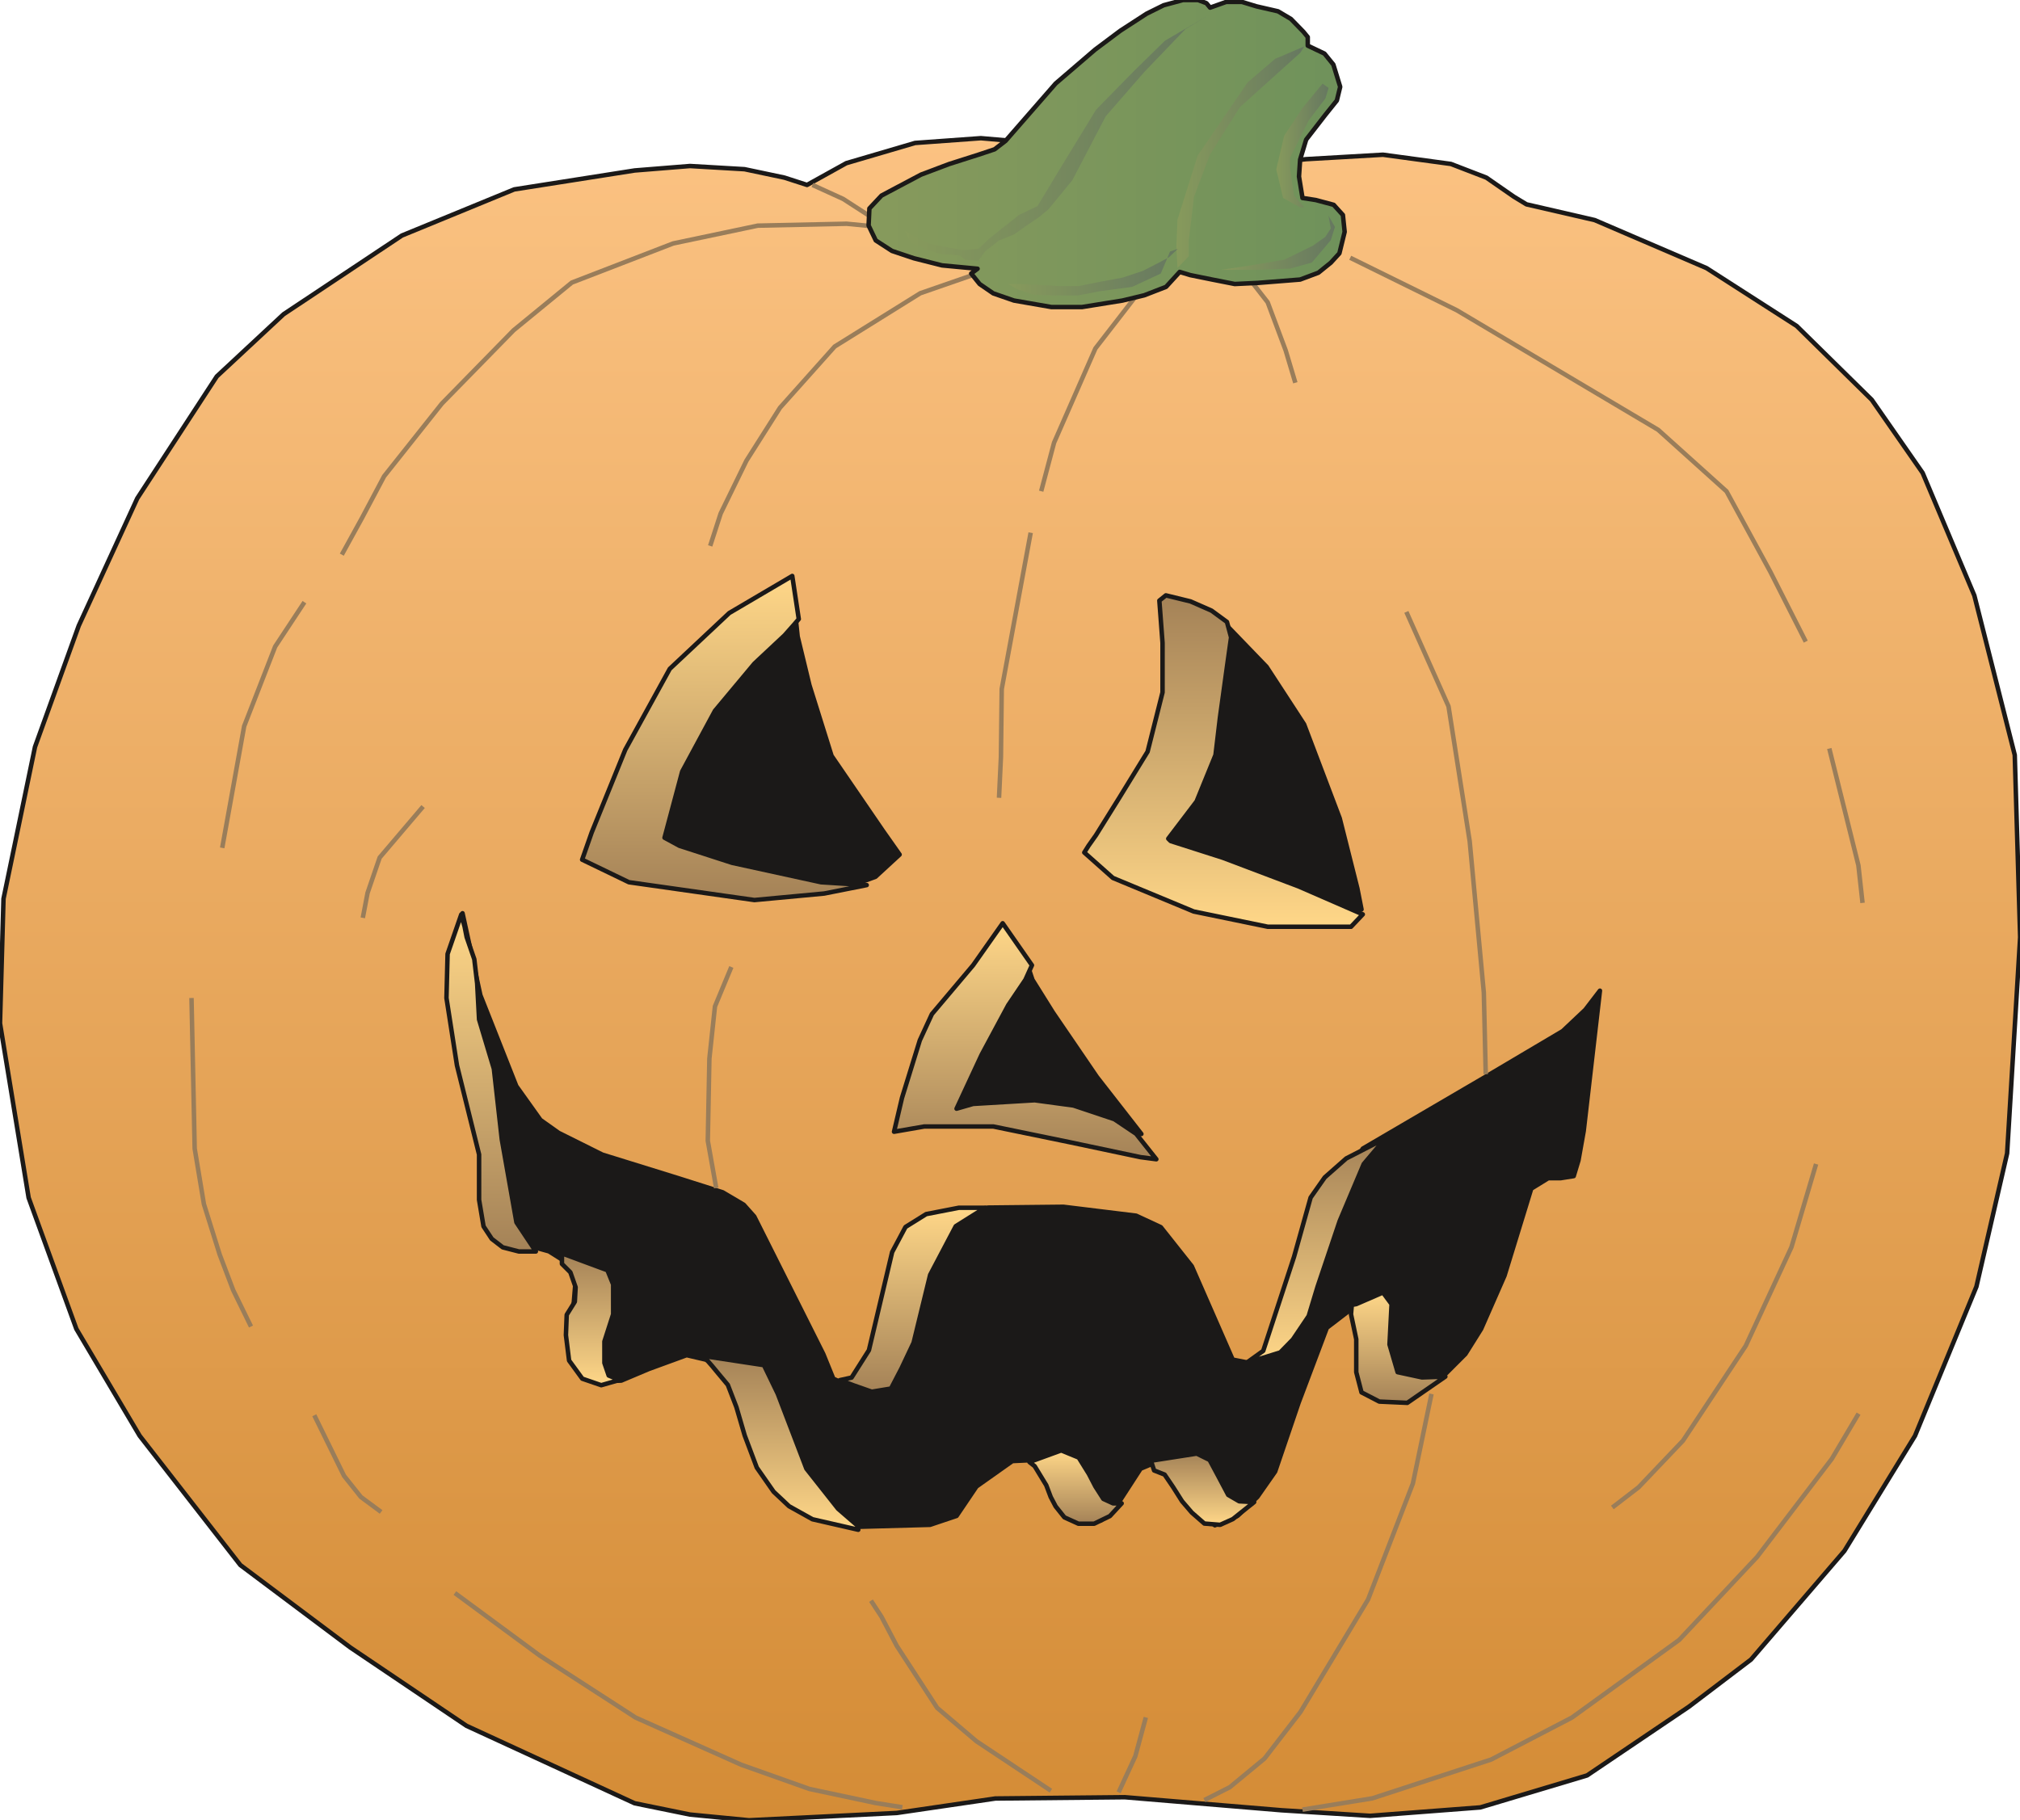 <svg xmlns="http://www.w3.org/2000/svg" xml:space="preserve" width="480" height="432.567" fill-rule="evenodd" stroke-linejoin="round" stroke-width="28.222" preserveAspectRatio="xMidYMid" version="1.2" viewBox="0 0 12700 11445"><defs class="ClipPathGroup"><clipPath id="a" clipPathUnits="userSpaceOnUse"><path d="M0 0h12700v11445H0z"/></clipPath></defs><g class="SlideGroup"><g class="Slide" clip-path="url(#a)"><g class="Page"><g class="com.sun.star.drawing.PolyPolygonShape"><path fill="none" d="M-1 868h12704v10581H-1z" class="BoundingBox"/><defs><linearGradient id="b" x1="6350" x2="6350" y1="11447" y2="869" gradientUnits="userSpaceOnUse"><stop offset="0" style="stop-color:#d48c36"/><stop offset="1" style="stop-color:#fbc282"/></linearGradient></defs><path d="m7679 1064 531-63 485-28 427 58 223 86 173 120 79 48 429 99 703 302 567 364 472 464 320 460 325 771 254 1003 34 1146-82 1359-193 838-386 938-444 724-587 683-391 297-640 432-671 201-693 53-557-35-985-82-814 8-620 91-929 46-371-36-348-71-1057-487-731-493-691-518-633-813-398-672-300-825L0 6435l22-783 198-955 275-762 368-801 500-767 420-391 744-495 706-290 757-119 348-28 343 20 251 53 142 46 247-137 432-127 414-30 288 25 591 107 633 63Z" style="fill:url(#b)"/><path fill="none" stroke="#1B1918" d="m7679 1064 531-63 485-28 427 58 223 86 173 120 79 48 429 99 703 302 567 364 472 464 320 460 325 771 254 1003 34 1146-82 1359-193 838-386 938-444 724-587 683-391 297-640 432-671 201-693 53-557-35-985-82-814 8-620 91-929 46-371-36-348-71-1057-487-731-493-691-518-633-813-398-672-300-825L0 6435l22-783 198-955 275-762 368-801 500-767 420-391 744-495 706-290 757-119 348-28 343 20 251 53 142 46 247-137 432-127 414-30 288 25 591 107 633 63Z"/></g><g class="com.sun.star.drawing.PolyPolygonShape"><path fill="none" d="M4193 3878h1465v1673H4193z" class="BoundingBox"/><defs><linearGradient id="c" x1="4925" x2="4925" y1="5549" y2="3879" gradientUnits="userSpaceOnUse"><stop offset="0" style="stop-color:#1b1918"/><stop offset="1" style="stop-color:#1b1918"/></linearGradient></defs><path d="m5002 3879-272 302-244 318-196 363-91 360-5 40 455 173 559 114h199l97-35 152-140-107-152-321-469-139-444-74-306-13-124Z" style="fill:url(#c)"/><path fill="none" stroke="#1B1918" d="m5002 3879-272 302-244 318-196 363-91 360-5 40 455 173 559 114h199l97-35 152-140-107-152-321-469-139-444-74-306-13-124Z"/></g><g class="com.sun.star.drawing.PolyPolygonShape"><path fill="none" d="M7329 3941h1233v1785H7329z" class="BoundingBox"/><defs><linearGradient id="d" x1="7945" x2="7945" y1="5724" y2="3942" gradientUnits="userSpaceOnUse"><stop offset="0" style="stop-color:#1b1918"/><stop offset="1" style="stop-color:#1b1918"/></linearGradient></defs><path d="m7721 3942 242 251 236 362 224 591 111 441 26 132-87 5-439-183-423-160-215-86-66-15 215-314 135-371 51-501-10-86v-66Z" style="fill:url(#d)"/><path fill="none" stroke="#1B1918" d="m7721 3942 242 251 236 362 224 591 111 441 26 132-87 5-439-183-423-160-215-86-66-15 215-314 135-371 51-501-10-86v-66Z"/></g><g class="com.sun.star.drawing.PolyPolygonShape"><path fill="none" d="M6026 6100h1152v1033H6026z" class="BoundingBox"/><defs><linearGradient id="e" x1="6601" x2="6601" y1="7131" y2="6101" gradientUnits="userSpaceOnUse"><stop offset="0" style="stop-color:#1b1918"/><stop offset="1" style="stop-color:#1b1918"/></linearGradient></defs><path d="m6471 6101-168 256-132 255-101 201-43 128 139-28 366 20 308 81 226 71 110 46-280-359-277-406-128-205-20-60Z" style="fill:url(#e)"/><path fill="none" stroke="#1B1918" d="m6471 6101-168 256-132 255-101 201-43 128 139-28 366 20 308 81 226 71 110 46-280-359-277-406-128-205-20-60Z"/></g><g class="com.sun.star.drawing.PolyPolygonShape"><path fill="none" d="M3659 3621h1792v2041H3659z" class="BoundingBox"/><defs><linearGradient id="f" x1="4554" x2="4554" y1="3622" y2="5660" gradientUnits="userSpaceOnUse"><stop offset="0" style="stop-color:#ffd788"/><stop offset="1" style="stop-color:#a48257"/></linearGradient></defs><path d="m5022 3893-41-271-396 233-374 351-280 509-211 520-60 171 294 142 789 112 439-41 267-53-287-18-559-122-331-107-94-51 111-416 206-382 248-297 190-178 61-69 28-33Z" style="fill:url(#f)"/><path fill="none" stroke="#1B1918" d="m5022 3893-41-271-396 233-374 351-280 509-211 520-60 171 294 142 789 112 439-41 267-53-287-18-559-122-331-107-94-51 111-416 206-382 248-297 190-178 61-69 28-33Z"/></g><g class="com.sun.star.drawing.PolyPolygonShape"><path fill="none" d="M6816 3743h1754v2087H6816z" class="BoundingBox"/><defs><linearGradient id="g" x1="7692" x2="7692" y1="5828" y2="3744" gradientUnits="userSpaceOnUse"><stop offset="0" style="stop-color:#ffd788"/><stop offset="1" style="stop-color:#a48257"/></linearGradient></defs><path d="m7714 3911-97-71-132-58-155-38-41 33 20 266v311l-94 373-178 290-147 236-46 65-27 43 180 160 508 211 466 96h523l74-78-404-176-476-180-328-105-15-15 178-234 119-292 28-236 44-319 26-185-26-97Z" style="fill:url(#g)"/><path fill="none" stroke="#1B1918" d="m7714 3911-97-71-132-58-155-38-41 33 20 266v311l-94 373-178 290-147 236-46 65-27 43 180 160 508 211 466 96h523l74-78-404-176-476-180-328-105-15-15 178-234 119-292 28-236 44-319 26-185-26-97Z"/></g><g class="com.sun.star.drawing.PolyPolygonShape"><path fill="none" d="M5620 5805h1652v1487H5620z" class="BoundingBox"/><defs><linearGradient id="h" x1="6445" x2="6445" y1="5806" y2="7290" gradientUnits="userSpaceOnUse"><stop offset="0" style="stop-color:#ffd788"/><stop offset="1" style="stop-color:#a48257"/></linearGradient></defs><path d="m6488 6070-184-264-186 264-259 307-76 165-112 362-50 213 190-33h434l481 99 445 94 99 13-127-160-137-92-257-86-244-33-387 23-104 30 158-340 167-311 108-160 41-91Z" style="fill:url(#h)"/><path fill="none" stroke="#1B1918" d="m6488 6070-184-264-186 264-259 307-76 165-112 362-50 213 190-33h434l481 99 445 94 99 13-127-160-137-92-257-86-244-33-387 23-104 30 158-340 167-311 108-160 41-91Z"/></g><g class="com.sun.star.drawing.PolyPolygonShape"><path fill="none" d="M2892 5742h7169v3862H2892z" class="BoundingBox"/><defs><linearGradient id="i" x1="6476" x2="6476" y1="9601" y2="5742" gradientUnits="userSpaceOnUse"><stop offset="0" style="stop-color:#1b1918"/><stop offset="1" style="stop-color:#1b1918"/></linearGradient></defs><path d="m2908 5743 112 515 226 572 152 213 114 81 275 137 477 148 280 89 132 78 66 74 434 865 63 155 97 45 165-5 267-841 239-239 205-36 474-5 457 56 155 72 195 246 257 587 107 21 167-100 297-826 247-422 759-444 498-295 142-134 92-120-102 882-33 185-30 99-82 13h-78l-107 66-168 547-147 335-99 158-147 147-183 53-254-259-94-254-193 148-178 472-147 432-112 160-125 119-142 59-114-105-119-246-148-41-86 36-158 244-91 81-104 13-150-127-107-211-90-53-106 5-226 160-125 185-167 56-475 13-211-61-188-226-231-554-165-140-140-71-120-28-238 87-173 73-135 5-142-96-35-234 25-307-74-122-94-59-119-33-178-338-160-887-101-490v-112l15-266Z" style="fill:url(#i)"/><path fill="none" stroke="#1B1918" d="m2908 5743 112 515 226 572 152 213 114 81 275 137 477 148 280 89 132 78 66 74 434 865 63 155 97 45 165-5 267-841 239-239 205-36 474-5 457 56 155 72 195 246 257 587 107 21 167-100 297-826 247-422 759-444 498-295 142-134 92-120-102 882-33 185-30 99-82 13h-78l-107 66-168 547-147 335-99 158-147 147-183 53-254-259-94-254-193 148-178 472-147 432-112 160-125 119-142 59-114-105-119-246-148-41-86 36-158 244-91 81-104 13-150-127-107-211-90-53-106 5-226 160-125 185-167 56-475 13-211-61-188-226-231-554-165-140-140-71-120-28-238 87-173 73-135 5-142-96-35-234 25-307-74-122-94-59-119-33-178-338-160-887-101-490v-112l15-266Z"/></g><g class="com.sun.star.drawing.PolyPolygonShape"><path fill="none" d="M2806 5750h565v2122h-565z" class="BoundingBox"/><defs><linearGradient id="j" x1="3088" x2="3088" y1="5751" y2="7870" gradientUnits="userSpaceOnUse"><stop offset="0" style="stop-color:#ffd788"/><stop offset="1" style="stop-color:#a48257"/></linearGradient></defs><path d="m2900 5751-86 248-7 277 66 424 139 560v285l28 167 52 79 69 53 101 26h107l-122-183-92-521-50-445-93-310-12-226-18-153-48-139-13-66-21-76Z" style="fill:url(#j)"/><path fill="none" stroke="#1B1918" d="m2900 5751-86 248-7 277 66 424 139 560v285l28 167 52 79 69 53 101 26h107l-122-183-92-521-50-445-93-310-12-226-18-153-48-139-13-66-21-76Z"/></g><g class="com.sun.star.drawing.PolyPolygonShape"><path fill="none" d="M3532 7881h365v832h-365z" class="BoundingBox"/><defs><linearGradient id="k" x1="3714" x2="3714" y1="8710" y2="7881" gradientUnits="userSpaceOnUse"><stop offset="0" style="stop-color:#ffd788"/><stop offset="1" style="stop-color:#a48257"/></linearGradient></defs><path d="m3533 7882 286 106 36 89v188l-55 171v135l27 79 68 28-115 33-119-41-83-114-20-160 5-128 51-82 5-91-33-94-53-53v-66Z" style="fill:url(#k)"/><path fill="none" stroke="#1B1918" d="m3533 7882 286 106 36 89v188l-55 171v135l27 79 68 28-115 33-119-41-83-114-20-160 5-128 51-82 5-91-33-94-53-53v-66Z"/></g><g class="com.sun.star.drawing.PolyPolygonShape"><path fill="none" d="M5280 7594h916v1160h-916z" class="BoundingBox"/><defs><linearGradient id="l" x1="5737" x2="5737" y1="7595" y2="8752" gradientUnits="userSpaceOnUse"><stop offset="0" style="stop-color:#ffd788"/><stop offset="1" style="stop-color:#a48257"/></linearGradient></defs><path d="m5281 8679 73-16 109-172 146-617 84-158 130-81 206-40h165l-185 116-161 306-104 427-76 161-66 127-121 20-114-40-86-33Z" style="fill:url(#l)"/><path fill="none" stroke="#1B1918" d="m5281 8679 73-16 109-172 146-617 84-158 130-81 206-40h165l-185 116-161 306-104 427-76 161-66 127-121 20-114-40-86-33Z"/></g><g class="com.sun.star.drawing.PolyPolygonShape"><path fill="none" d="M7835 7157h878v1416h-878z" class="BoundingBox"/><defs><linearGradient id="m" x1="8273" x2="8273" y1="8570" y2="7157" gradientUnits="userSpaceOnUse"><stop offset="0" style="stop-color:#ffd788"/><stop offset="1" style="stop-color:#a48257"/></linearGradient></defs><path d="m7836 8571 106-76 194-592 104-372 89-127 135-119 247-127-137 162-151 358-139 413-56 185-99 147-80 82-213 66Z" style="fill:url(#m)"/><path fill="none" stroke="#1B1918" d="m7836 8571 106-76 194-592 104-372 89-127 135-119 247-127-137 162-151 358-139 413-56 185-99 147-80 82-213 66Z"/></g><g class="com.sun.star.drawing.PolyPolygonShape"><path fill="none" d="M8493 8127h596v697h-596z" class="BoundingBox"/><defs><linearGradient id="n" x1="8790" x2="8790" y1="8128" y2="8822" gradientUnits="userSpaceOnUse"><stop offset="0" style="stop-color:#ffd788"/><stop offset="1" style="stop-color:#a48257"/></linearGradient></defs><path d="m8494 8265 33 157v207l33 127 112 58 176 8 239-165-147 5-153-33-51-174 13-254-54-73-168 73-28 5-5 59Z" style="fill:url(#n)"/><path fill="none" stroke="#1B1918" d="m8494 8265 33 157v207l33 127 112 58 176 8 239-165-147 5-153-33-51-174 13-254-54-73-168 73-28 5-5 59Z"/></g><g class="com.sun.star.drawing.PolyPolygonShape"><path fill="none" d="M7235 9140h652v451h-652z" class="BoundingBox"/><defs><linearGradient id="o" x1="7560" x2="7560" y1="9589" y2="9141" gradientUnits="userSpaceOnUse"><stop offset="0" style="stop-color:#ffd788"/><stop offset="1" style="stop-color:#a48257"/></linearGradient></defs><path d="m7236 9186 288-45 81 40 53 99 64 121 69 40 94 5-134 107-80 36-99-8-79-69-61-71-57-90-53-78-66-26-20-61Z" style="fill:url(#o)"/><path fill="none" stroke="#1B1918" d="m7236 9186 288-45 81 40 53 99 64 121 69 40 94 5-134 107-80 36-99-8-79-69-61-71-57-90-53-78-66-26-20-61Z"/></g><g class="com.sun.star.drawing.PolyPolygonShape"><path fill="none" d="M6471 9120h583v464h-583z" class="BoundingBox"/><defs><linearGradient id="p" x1="6762" x2="6762" y1="9121" y2="9582" gradientUnits="userSpaceOnUse"><stop offset="0" style="stop-color:#ffd788"/><stop offset="1" style="stop-color:#a48257"/></linearGradient></defs><path d="m6472 9194 200-73 110 45 64 103 41 79 50 78 61 28h54l-74 80-99 48h-99l-88-40-55-69-31-59-28-74-73-120-33-26Z" style="fill:url(#p)"/><path fill="none" stroke="#1B1918" d="m6472 9194 200-73 110 45 64 103 41 79 50 78 61 28h54l-74 80-99 48h-99l-88-40-55-69-31-59-28-74-73-120-33-26Z"/></g><g class="com.sun.star.drawing.PolyPolygonShape"><path fill="none" d="M4421 8526h977v1096h-977z" class="BoundingBox"/><defs><linearGradient id="q" x1="4909" x2="4909" y1="9619" y2="8526" gradientUnits="userSpaceOnUse"><stop offset="0" style="stop-color:#ffd788"/><stop offset="1" style="stop-color:#a48257"/></linearGradient></defs><path d="m4422 8527 381 58 87 180 180 471 199 252 120 104 7 28-288-66-147-82-97-91-106-152-76-202-52-178-54-140-61-73-38-46-55-63Z" style="fill:url(#q)"/><path fill="none" stroke="#1B1918" d="m4422 8527 381 58 87 180 180 471 199 252 120 104 7 28-288-66-147-82-97-91-106-152-76-202-52-178-54-140-61-73-38-46-55-63Z"/></g><g fill="none" class="com.sun.star.drawing.PolyLineShape"><path d="M5107 1162h913v382h-913z" class="BoundingBox"/><path stroke="#997D5A" d="m5108 1163 193 88 175 113 191 87 351 91"/></g><g fill="none" class="com.sun.star.drawing.PolyLineShape"><path d="M2148 1406h3456v2084H2148z" class="BoundingBox"/><path stroke="#997D5A" d="m5602 1434-279-27-559 12-532 112-637 246-366 300-451 461-363 457-140 264-126 229"/></g><g fill="none" class="com.sun.star.drawing.PolyLineShape"><path d="M1396 3786h520v1548h-520z" class="BoundingBox"/><path stroke="#997D5A" d="m1914 3787-184 279-195 501-138 765"/></g><g fill="none" class="com.sun.star.drawing.PolyLineShape"><path d="M1203 6275h377v2069h-377z" class="BoundingBox"/><path stroke="#997D5A" d="m1204 6276 20 947 58 349 99 317 85 224 112 229"/></g><g fill="none" class="com.sun.star.drawing.PolyLineShape"><path d="M1975 8899h423v611h-423z" class="BoundingBox"/><path stroke="#997D5A" d="m1976 8900 187 381 106 133 127 94"/></g><g fill="none" class="com.sun.star.drawing.PolyLineShape"><path d="M2859 10017h2816v1350H2859z" class="BoundingBox"/><path stroke="#997D5A" d="m2860 10018 533 393 603 390 665 297 428 152 419 89 165 26"/></g><g fill="none" class="com.sun.star.drawing.PolyLineShape"><path d="M4464 1653h1998v1782H4464z" class="BoundingBox"/><path stroke="#997D5A" d="m6460 1654-279 53-395 137-538 335-344 385-211 333-162 332-66 204"/></g><g fill="none" class="com.sun.star.drawing.PolyLineShape"><path d="M2280 5071h382v703h-382z" class="BoundingBox"/><path stroke="#997D5A" d="m2660 5072-273 321-76 222-30 157"/></g><g fill="none" class="com.sun.star.drawing.PolyLineShape"><path d="M4449 6080h151v1393h-151z" class="BoundingBox"/><path stroke="#997D5A" d="m4598 6081-103 248-35 328-10 517 53 297"/></g><g fill="none" class="com.sun.star.drawing.PolyLineShape"><path d="M5475 10065h1134v1198H5475z" class="BoundingBox"/><path stroke="#997D5A" d="m6607 11261-468-311-247-210-254-390-96-183-66-101"/></g><g fill="none" class="com.sun.star.drawing.PolyLineShape"><path d="M7032 10799h174v474h-174z" class="BoundingBox"/><path stroke="#997D5A" d="m7033 11271 105-227 66-244"/></g><g fill="none" class="com.sun.star.drawing.PolyLineShape"><path d="M6545 1858h601v1233h-601z" class="BoundingBox"/><path stroke="#997D5A" d="m7144 1859-257 332-260 593-81 305"/></g><g fill="none" class="com.sun.star.drawing.PolyLineShape"><path d="M6280 3349h202v1670h-202z" class="BoundingBox"/><path stroke="#997D5A" d="m6480 3350-182 983-5 427-12 257"/></g><g fill="none" class="com.sun.star.drawing.PolyLineShape"><path d="M7802 1686h344v723h-344z" class="BoundingBox"/><path stroke="#997D5A" d="m7803 1687 167 214 113 302 61 204"/></g><g fill="none" class="com.sun.star.drawing.PolyLineShape"><path d="M8488 1620h2867v2417H8488z" class="BoundingBox"/><path stroke="#997D5A" d="m8489 1621 670 330 1266 752 430 387 275 505 223 440"/></g><g fill="none" class="com.sun.star.drawing.PolyLineShape"><path d="M11500 4706h212v974h-212z" class="BoundingBox"/><path stroke="#997D5A" d="m11501 4707 183 735 26 236"/></g><g fill="none" class="com.sun.star.drawing.PolyLineShape"><path d="M10136 7319h1284v2163h-1284z" class="BoundingBox"/><path stroke="#997D5A" d="m11418 7320-155 523-287 620-395 597-279 293-165 127"/></g><g fill="none" class="com.sun.star.drawing.PolyLineShape"><path d="M8188 8889h3499v2493H8188z" class="BoundingBox"/><path stroke="#997D5A" d="m8189 11380 439-71 747-244 508-264 674-488 490-522 470-617 168-284"/></g><g class="com.sun.star.drawing.PolyLineShape"><path fill="none" d="M8336 1239h1179v158H8336z" class="BoundingBox"/></g><g fill="none" class="com.sun.star.drawing.PolyLineShape"><path d="M8841 3847h502v2910h-502z" class="BoundingBox"/><path stroke="#997D5A" d="m8842 3848 265 594 133 847 89 953 12 513"/></g><g fill="none" class="com.sun.star.drawing.PolyLineShape"><path d="M7571 8765h1431v2557H7571z" class="BoundingBox"/><path stroke="#997D5A" d="m9000 8766-117 563-282 730-425 707-226 293-218 180-160 81"/></g><g class="com.sun.star.drawing.PolyPolygonShape"><path fill="none" d="M5460-1h2996v1934H5460z" class="BoundingBox"/><defs><linearGradient id="r" x1="5461" x2="8454" y1="965" y2="965" gradientUnits="userSpaceOnUse"><stop offset="0" style="stop-color:#879a5c"/><stop offset="1" style="stop-color:#6f925b"/></linearGradient></defs><path d="m6146 1690-223-21-178-45-137-46-102-66-45-94 5-107 76-81 96-51 153-81 175-66 185-59 102-34 69-53 315-361 248-213 159-119 165-107 107-53 122-33h94l53 20 23 28 101-36h99l92 28 135 31 81 48 79 81 27 33v54l105 50 56 69 43 140-21 86-73 91-120 155-38 126-7 106 22 135 84 13 112 30 58 64 11 106-33 135-54 59-78 63-115 43-264 21-147 7-142-28-138-28-66-20-86 94-137 53-137 33-255 41h-191l-236-41-130-45-86-59-53-66 40-30Z" style="fill:url(#r)"/><path fill="none" stroke="#1B1918" d="m6146 1690-223-21-178-45-137-46-102-66-45-94 5-107 76-81 96-51 153-81 175-66 185-59 102-34 69-53 315-361 248-213 159-119 165-107 107-53 122-33h94l53 20 23 28 101-36h99l92 28 135 31 81 48 79 81 27 33v54l105 50 56 69 43 140-21 86-73 91-120 155-38 126-7 106 22 135 84 13 112 30 58 64 11 106-33 135-54 59-78 63-115 43-264 21-147 7-142-28-138-28-66-20-86 94-137 53-137 33-255 41h-191l-236-41-130-45-86-59-53-66 40-30Z"/></g><g class="com.sun.star.drawing.PolyPolygonShape"><path fill="none" d="M7396 292h805v1394h-805z" class="BoundingBox"/><defs><linearGradient id="s" x1="8201" x2="7394" y1="988" y2="988" gradientUnits="userSpaceOnUse"><stop offset="0" style="stop-color:#667860"/><stop offset="1" style="stop-color:#879a5c"/></linearGradient></defs><path d="m7403 1685-7-132 7-172 127-403 314-460 173-148 183-78-25 40-380 342-188 299-100 264-33 276v99l-71 73Z" style="fill:url(#s)"/></g><g class="com.sun.star.drawing.PolyPolygonShape"><path fill="none" d="M8024 525h330v780h-330z" class="BoundingBox"/><defs><linearGradient id="t" x1="8354" x2="8022" y1="915" y2="915" gradientUnits="userSpaceOnUse"><stop offset="0" style="stop-color:#667860"/><stop offset="1" style="stop-color:#879a5c"/></linearGradient></defs><path d="m8200 1304-64-74-25-173v-66l117-234 105-138 20-66-38-27-125 152-116 175-50 212 43 180 107 59h26Z" style="fill:url(#t)"/></g><g class="com.sun.star.drawing.PolyPolygonShape"><path fill="none" d="M7676 1356h718v342h-718z" class="BoundingBox"/><defs><linearGradient id="u" x1="8392" x2="7675" y1="1526" y2="1526" gradientUnits="userSpaceOnUse"><stop offset="0" style="stop-color:#667860"/><stop offset="1" style="stop-color:#879a5c"/></linearGradient></defs><path d="m8367 1510-119 141-137 38-212 8h-223l187-28 212-36 181-89 76-54 35-53-15-81 41 71-18 58-8 25Z" style="fill:url(#u)"/></g><g class="com.sun.star.drawing.PolyPolygonShape"><path fill="none" d="M6340 1565h1066v294H6340z" class="BoundingBox"/><defs><linearGradient id="v" x1="7404" x2="6339" y1="1711" y2="1711" gradientUnits="userSpaceOnUse"><stop offset="0" style="stop-color:#667860"/><stop offset="1" style="stop-color:#879a5c"/></linearGradient></defs><path d="m7356 1582-58 138-180 84-206 28-136 26h-134l-145-5-99-33-58-34h73l244 13h124l141-28 135-25 127-42 94-48 71-38 56-53-49 17Z" style="fill:url(#v)"/></g><g class="com.sun.star.drawing.PolyPolygonShape"><path fill="none" d="M5687 94h1916v1546H5687z" class="BoundingBox"/><defs><linearGradient id="w" x1="7601" x2="5686" y1="866" y2="866" gradientUnits="userSpaceOnUse"><stop offset="0" style="stop-color:#667860"/><stop offset="1" style="stop-color:#879a5c"/></linearGradient></defs><path d="m6151 1639 45-61 86-66 94-38 79-56 78-53 59-49 150-183 210-402 243-279 259-270 147-88-277 162-200 196-233 238-221 362-147 244-117 56-185 147-70 66-94 8-122-21-91-20-74-33-83-48 40 74 104 48 87 25 114 8 38 28 81 5Z" style="fill:url(#w)"/></g></g></g></g></svg>
